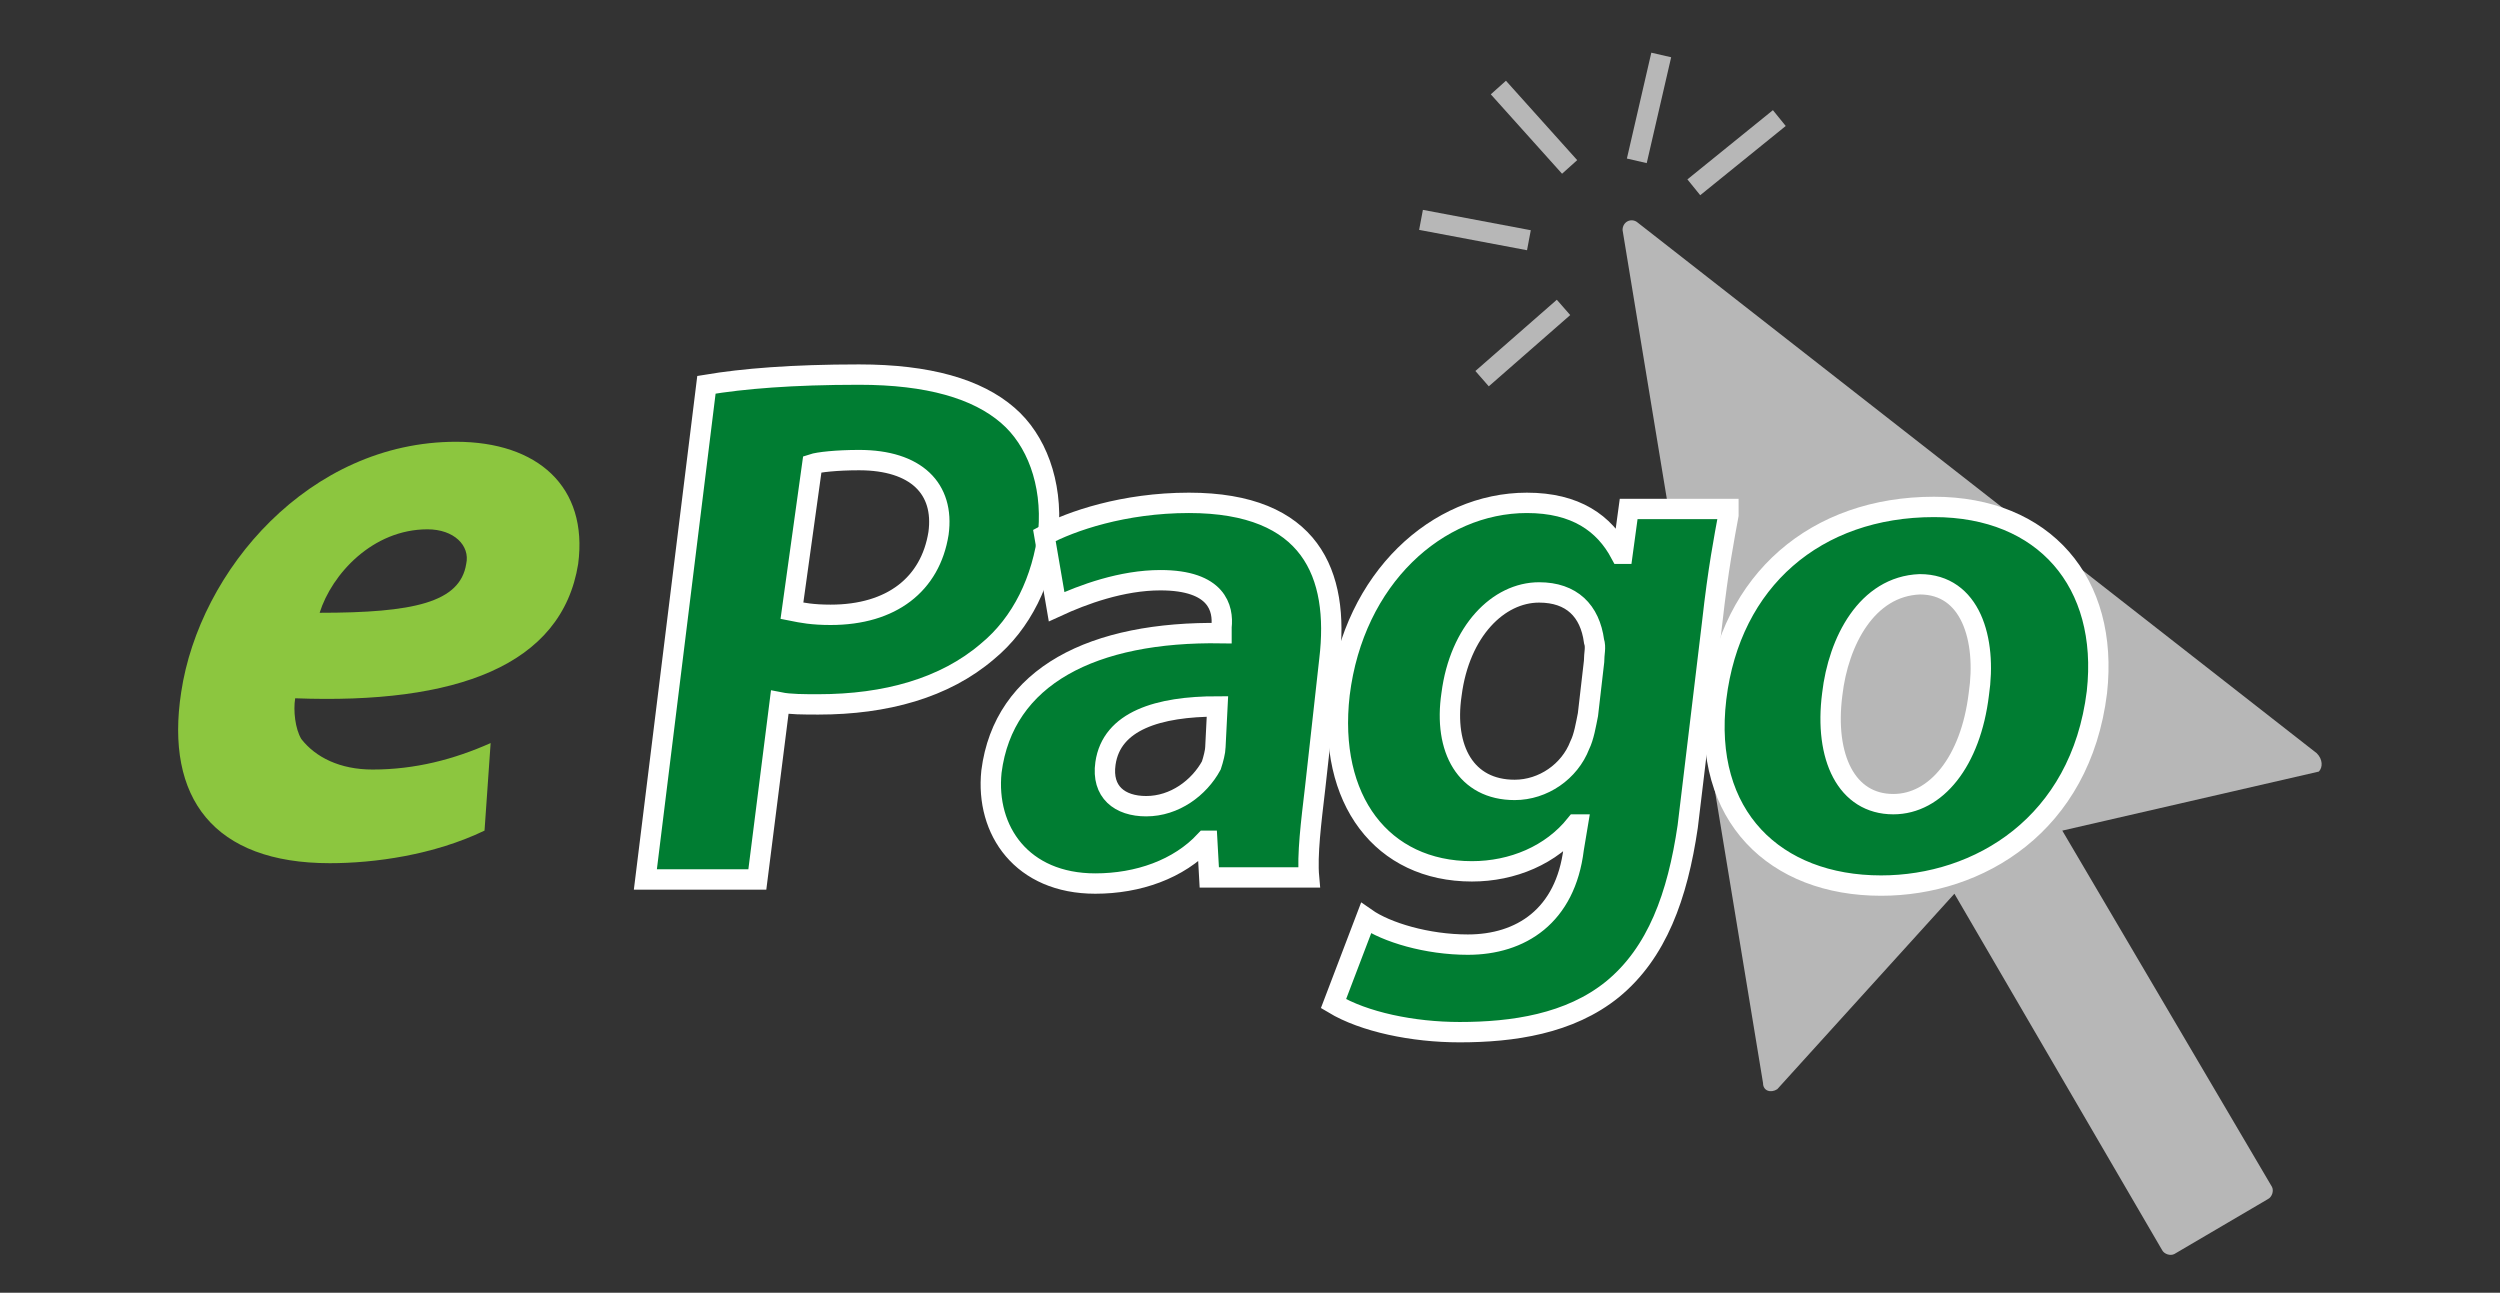<?xml version="1.0" encoding="utf-8"?>
<!-- Generator: Adobe Illustrator 24.0.2, SVG Export Plug-In . SVG Version: 6.00 Build 0)  -->
<svg version="1.1" id="Capa_1" xmlns="http://www.w3.org/2000/svg" xmlns:xlink="http://www.w3.org/1999/xlink" x="0px" y="0px"
	 viewBox="0 0 122.8 63.5" style="enable-background:new 0 0 122.8 63.5;" xml:space="preserve">
<rect x="0" y="0" width="122.8" height="63.5" fill="#333333" stroke="none"/>
<style type="text/css">
	.st0{fill:#B7B7B7;}
	.st1{enable-background:new    ;}
	.st2{fill:#8CC63F;}
	.st3{fill:#007D32;stroke:#FFFFFF;stroke-miterlimit:10;}
	.st4{fill:none;stroke:#B7B7B7;stroke-miterlimit:10;}
</style>
<g>
	<g>
		<g>
			<path class="st0" d="M113.8,37L80.4,10.9c-0.3-0.2-0.7,0-0.7,0.4l6.9,41.9c0,0.4,0.4,0.5,0.7,0.3l8.7-9.6l10.2,17.5
				c0.1,0.2,0.4,0.3,0.6,0.2l4.6-2.7c0.2-0.1,0.3-0.4,0.2-0.6l-10.3-17.5l12.6-2.9C114.1,37.7,114.1,37.3,113.8,37z"/>
		</g>
		<g class="st1">
			<path class="st2" d="M23.8,40.8c-2.5,1.2-5.4,1.6-7.6,1.6c-5.7,0-8.1-3.2-7.3-8.4c0.9-6,6.3-12.3,13.5-12.3c4,0,6.5,2.2,6,6
				c-0.8,5-6,6.9-13.9,6.6c-0.1,0.6,0,1.5,0.3,2c0.7,0.9,1.9,1.5,3.5,1.5c2.1,0,4-0.5,5.8-1.3L23.8,40.8z M22.9,27.7
				c0.2-0.9-0.6-1.7-1.9-1.7c-2.7,0-4.7,2.2-5.3,4.1C20.3,30.1,22.6,29.6,22.9,27.7L22.9,27.7z"/>
		</g>
		<g class="st1">
			<path class="st3" d="M34.7,18.9c1.8-0.3,4.2-0.5,7.5-0.5c3.4,0,5.8,0.7,7.3,2c1.4,1.2,2.2,3.3,2,5.7c-0.3,2.4-1.3,4.5-3,5.9
				c-2.1,1.8-5,2.6-8.3,2.6c-0.7,0-1.4,0-1.9-0.1l-1.1,8.7h-5.5L34.7,18.9z M38.9,30c0.5,0.1,1,0.2,1.9,0.2c3,0,4.9-1.5,5.3-4
				c0.3-2.2-1.1-3.6-3.9-3.6c-1.1,0-2,0.1-2.3,0.2L38.9,30z"/>
			<path class="st3" d="M59.4,43.1l-0.1-1.8h-0.1c-1.3,1.4-3.3,2.1-5.4,2.1c-3.6,0-5.4-2.6-5.1-5.5c0.6-4.7,5-6.9,11.3-6.8v-0.3
				c0.1-0.9-0.2-2.3-3-2.3c-1.9,0-3.8,0.7-5.1,1.3l-0.6-3.5c1.3-0.7,3.9-1.6,7.1-1.6c6,0,7.4,3.5,6.9,7.7l-0.7,6.3
				c-0.2,1.7-0.4,3.3-0.3,4.4L59.4,43.1L59.4,43.1z M59.8,34.7c-2.9,0-5.2,0.7-5.5,2.8c-0.2,1.4,0.7,2.1,2,2.1c1.4,0,2.6-0.9,3.2-2
				c0.1-0.3,0.2-0.7,0.2-0.9L59.8,34.7z"/>
			<path class="st3" d="M84.9,25.3c-0.2,1.1-0.5,2.6-0.8,5.3l-1.2,10c-0.5,3.4-1.5,6.2-3.7,8c-2.1,1.7-4.9,2.1-7.5,2.1
				c-2.3,0-4.7-0.5-6.2-1.4l1.6-4.2c1,0.7,3,1.3,5,1.3c2.6,0,4.8-1.4,5.2-4.7l0.2-1.2h-0.1c-1.2,1.5-3.1,2.3-5.1,2.3
				c-4.4,0-7.1-3.5-6.5-8.7c0.7-5.7,4.8-9.4,9.2-9.4c2.4,0,3.8,1,4.6,2.5h0.1L80,25h4.9V25.3z M78.3,32.5c0-0.4,0.1-0.7,0-1
				c-0.2-1.5-1.1-2.4-2.7-2.4c-2,0-3.9,1.9-4.3,5c-0.4,2.7,0.7,4.7,3.1,4.7c1.4,0,2.7-0.9,3.2-2.2c0.2-0.4,0.3-1,0.4-1.5L78.3,32.5z
				"/>
			<path class="st3" d="M103,34c-0.8,6.5-5.8,9.5-10.6,9.5c-5.2,0-8.8-3.4-8.1-9.2s4.9-9.4,10.7-9.4C100.4,24.9,103.6,28.6,103,34z
				 M90,34.1c-0.4,3.1,0.7,5.4,3,5.4c2.1,0,3.8-2.1,4.2-5.4c0.4-2.7-0.4-5.4-2.9-5.4C91.7,28.8,90.3,31.5,90,34.1z"/>
		</g>
	</g>
	<g>
		<line class="st4" x1="73.6" y1="4.3" x2="77.1" y2="8.2"/>
		<line class="st4" x1="72.8" y1="18.6" x2="76.8" y2="15.1"/>
		<line class="st4" x1="87.4" y1="5.8" x2="83.2" y2="9.2"/>
		<line class="st4" x1="81.6" y1="2.7" x2="80.4" y2="7.9"/>
		<line class="st4" x1="75.1" y1="11.8" x2="69.8" y2="10.8"/>
	</g>
</g>
</svg>
